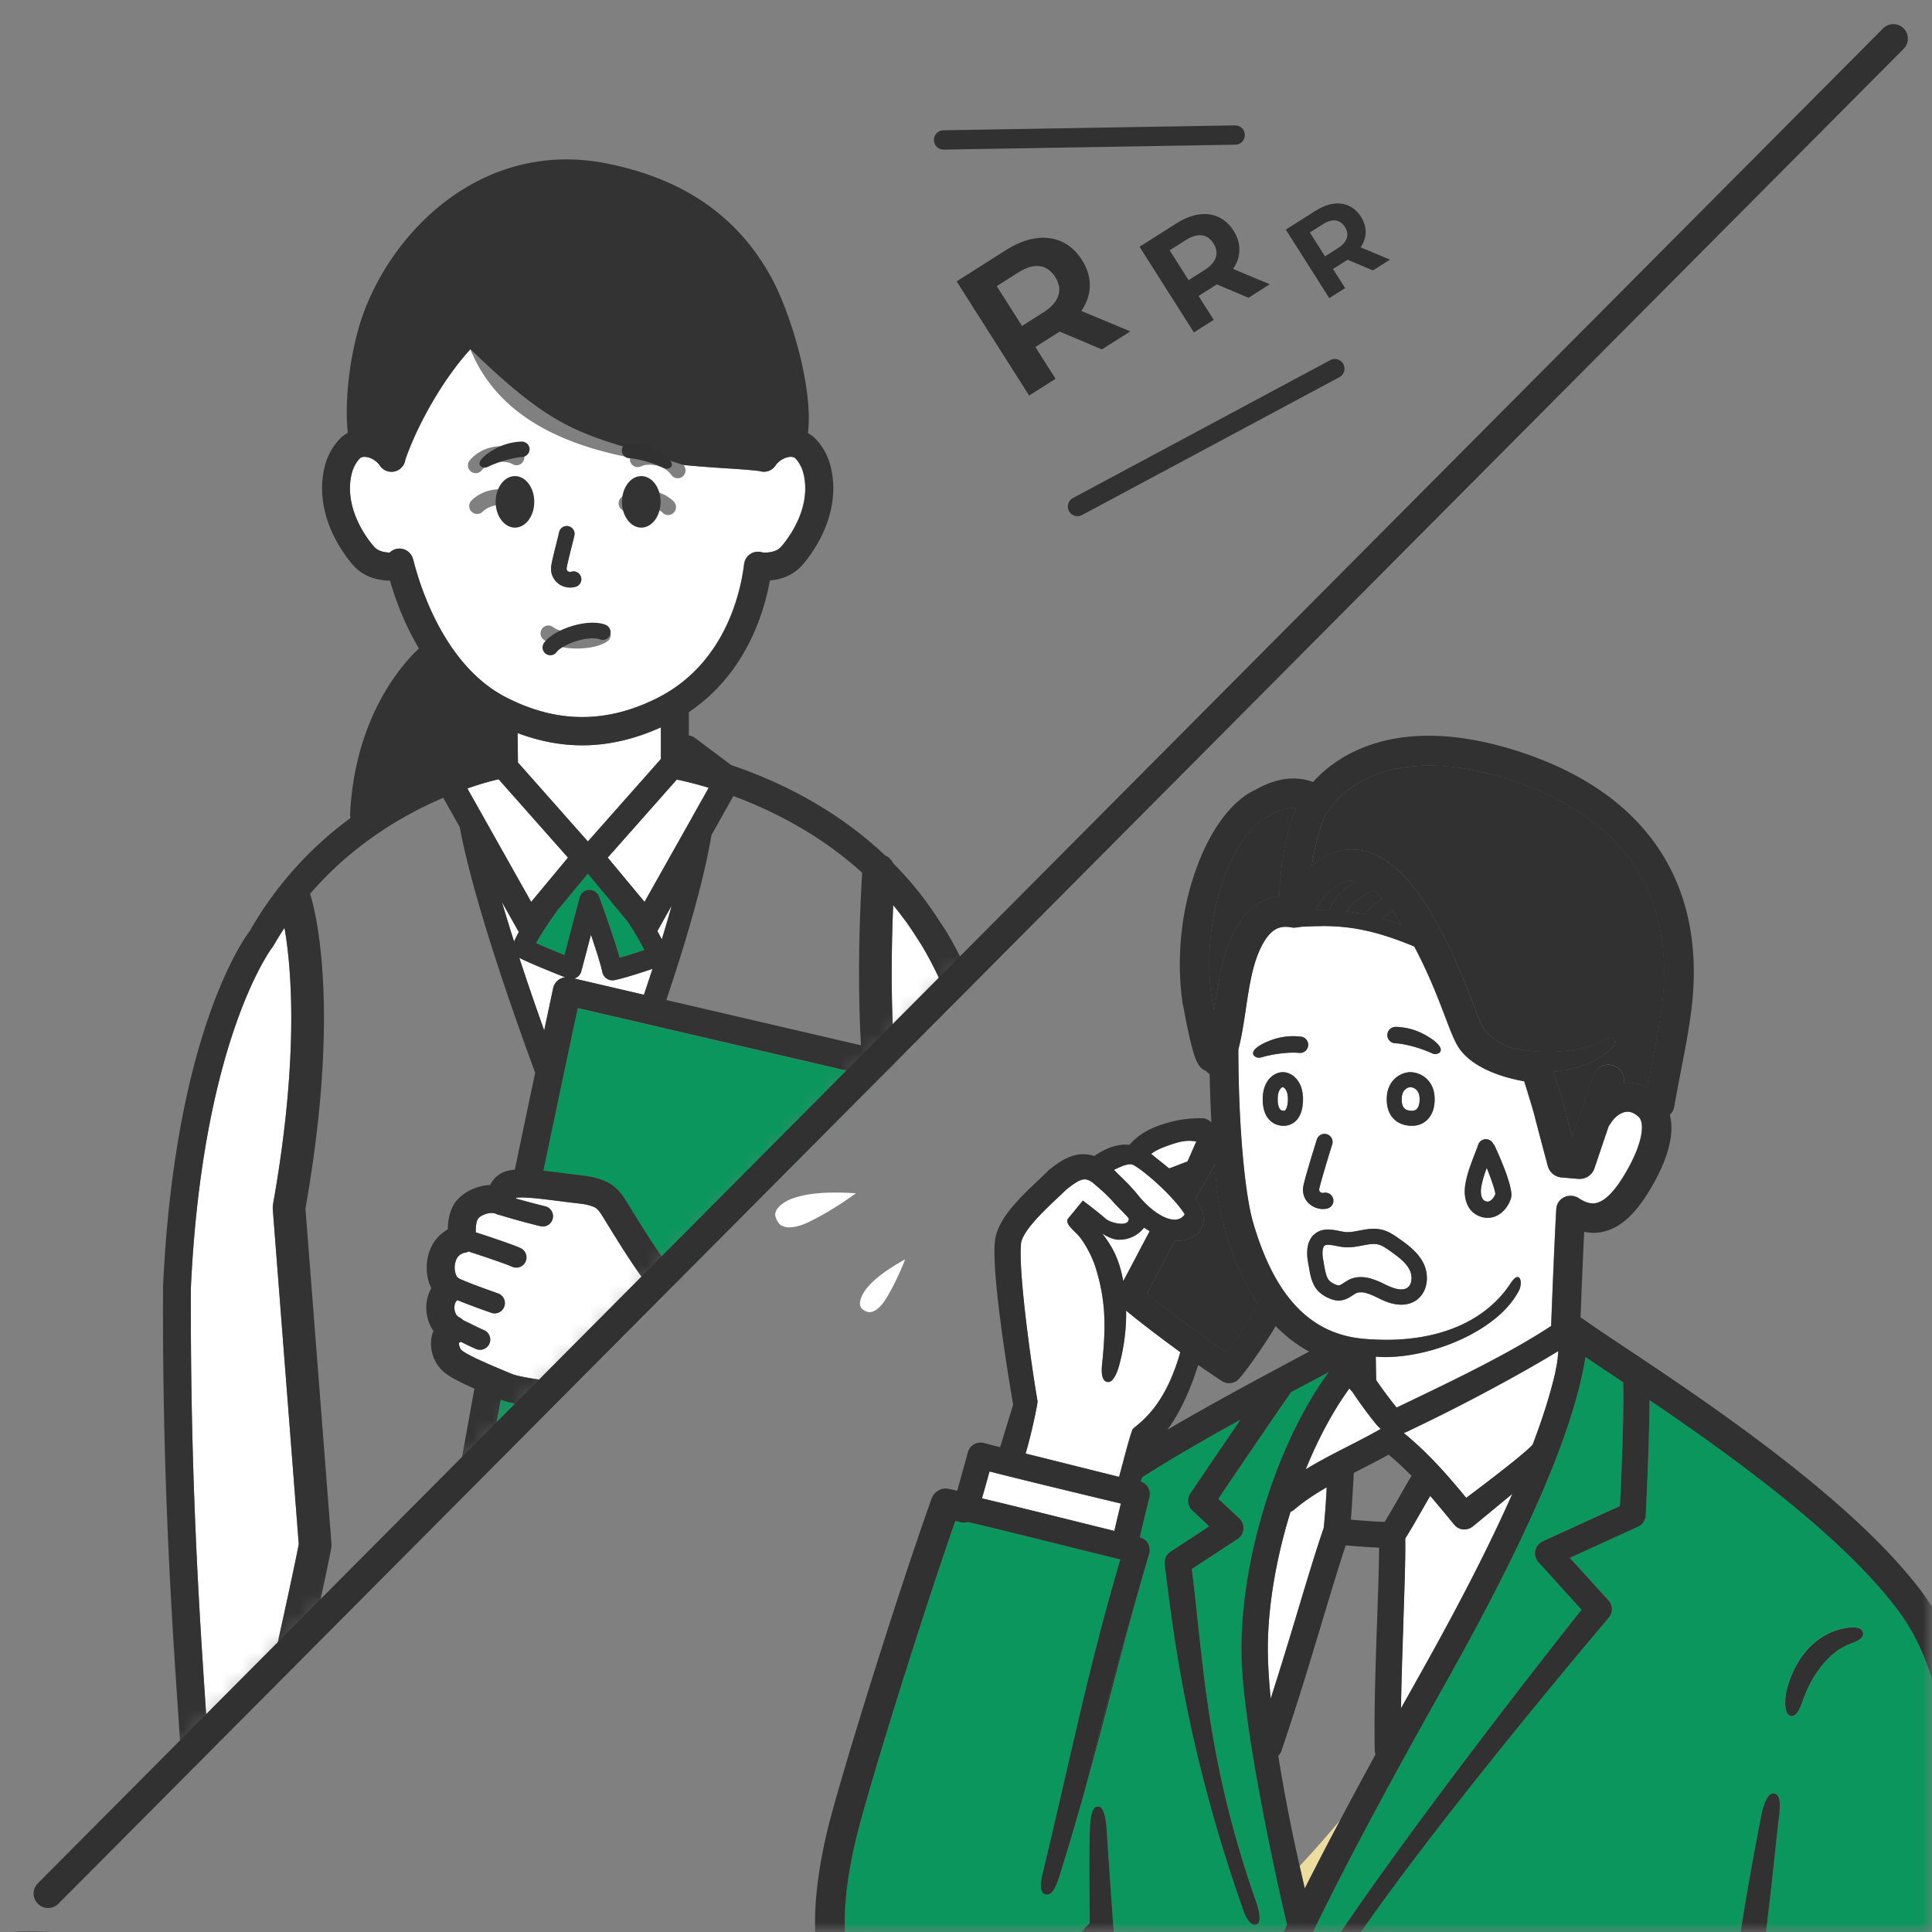 <svg xmlns="http://www.w3.org/2000/svg" width="100" height="100" fill="none"><rect width="100%" height="100%" fill="#808080" stroke="none"/><g clip-path="url(#a)"><path fill="#313131" d="m71.944 13.438-.882.56-1.31-.554-.041.025-.715.454.628.988-.821.52-2.25-3.546 1.535-.974c.947-.601 1.852-.486 2.356.31.337.531.317 1.092-.019 1.582zm-2.33-1.69c-.248-.39-.646-.457-1.148-.139l-.668.424.784 1.237.669-.425c.501-.319.606-.712.362-1.097Z"/><path fill="#313131" fill-rule="evenodd" d="M64.431 6.981a.5.5 0 0 1-.491.508l-15.091.255a.5.5 0 0 1-.017-1l15.091-.255a.5.5 0 0 1 .508.492m5.1 11.864a.5.5 0 0 1-.204.678L56.023 26.65a.5.5 0 1 1-.472-.881l13.304-7.129a.5.5 0 0 1 .676.205" clip-rule="evenodd"/><path fill="#313131" d="m58.502 17.153-1.469.933-2.184-.924-.068.043-1.19.756 1.044 1.646-1.367.868-3.751-5.91 2.558-1.624c1.579-1.002 3.086-.81 3.928.516.563.886.528 1.82-.032 2.637l2.532 1.059Zm-3.884-2.817c-.413-.65-1.076-.763-1.912-.232l-1.114.707 1.308 2.06 1.114-.707c.835-.53 1.011-1.187.604-1.829Zm11.104.377-1.101.7-1.639-.693-.05.032-.894.567.784 1.235-1.026.651-2.813-4.433 1.919-1.217c1.184-.752 2.315-.608 2.945.386.422.665.396 1.365-.023 1.978zM62.81 12.6c-.309-.487-.806-.572-1.433-.173l-.837.53.981 1.545.836-.53c.627-.399.758-.89.453-1.372"/><mask id="b" width="100" height="100" x="0" y="0" maskUnits="userSpaceOnUse" style="mask-type:alpha"><path fill="#D9D9D9" d="M0 0h100L50 50 0 100z"/></mask><g mask="url(#b)"><path fill="#0A965C" d="M27.746 48.815c.396.175.962.41 1.469.614L30 46.452a.53.53 0 0 1 1.007-.048c.034.092.731 1.991 1.067 3.166.383-.11.873-.265 1.275-.4a14 14 0 0 0-.894-1.506l-2.03-2.443-1.576 1.897c-.372.522-.822 1.18-1.105 1.697zm17.093 6.849-10.826-2.522-.416-.097-.18-.041-.566-.132-2.957-.688c-.175.82-.476 2.236-.79 3.723q-.104.496-.209.99l-.058.28q-.095.449-.186.883c-.21.997-.401 1.904-.532 2.545q.511.057 1.022.124.279.037.578.074l.121.014.34.041q.415.047.814.169c.007 0 .015.005.022.007.202.063.403.148.578.258.444.28.706.712.898 1.026 1.717 2.819 2.235 3.394 2.368 3.509q.015.009.037.017c.104.053.325.163.667.293q.01-.015.02-.03a.5.5 0 0 1 .096-.114q.012-.013.023-.022a.5.5 0 0 1 .094-.069l.018-.012a1 1 0 0 1 .126-.058q.04-.014.08-.02l.058-.012q.03-.001.06-.002c.03 0 .056-.005.085 0h.008c.627.049 2.112.275 3.995.563 1.406.214 3.062.468 4.58.677l2.069-10.887-1.073-.251-.972-.227zM33.817 75.007h-.002c-.023-.005-.041-.017-.063-.025-.025-.01-.049-.014-.074-.026q-.03-.017-.057-.037a1 1 0 0 1-.062-.039q-.026-.022-.05-.049l-.051-.046a1 1 0 0 1-.041-.058c-.013-.02-.03-.037-.04-.056-.012-.02-.019-.045-.029-.064q-.015-.03-.029-.061l-.034-.137q-.002-.037-.005-.075c0-.022-.005-.044-.002-.069 0-.023.007-.05.012-.078l.01-.065.121-.461a9.5 9.5 0 0 0-1.321-.337 86 86 0 0 1-2.375-.216c-1.479-.159-3.169-.386-3.798-.651-.493 2.752-.755 4.213-.886 4.951l17.152 3.677.833-3.74q.012-.05.031-.096c-3.138-.64-6.52-1.525-8.385-2.013l-.85-.222z"/><path fill="#fff" d="m11.477 92.106-.223 4.745a.8.8 0 0 1-.032.185c-.015.044-1.352 4.434.197 7.257a4.13 4.13 0 0 0 1.89 1.787c.05-4.307.261-8.959.696-13.912-.384-.015-.828-.023-1.27-.032a95 95 0 0 1-1.258-.03m22.727-52.818V37.65c-1.37.617-2.72.928-4.07.928q-1.666 0-3.343-.634l.017 1.524 3.618 4.086 3.776-4.266zm6.972-15.554c-.026-.027-.111-.108-.32-.085a1.06 1.06 0 0 0-.721.448.72.72 0 0 1-.826.283 31 31 0 0 0-1.705-.139 72 72 0 0 1-2.23-.173q.017.02.032.041a.405.405 0 0 1-.655.478c-.428-.587-1.256-.607-1.562-.451a.406.406 0 0 1-.575-.453c-3.352-.646-6.844-2.082-8.27-5.61-1.44 1.575-2.767 3.964-3.37 5.724a.723.723 0 0 1-1.318.3 1.08 1.08 0 0 0-.722-.449c-.208-.021-.29.059-.32.085-.15.147-.316.438-.386.678-.33 1.146.036 2.509 1.005 3.738.195.243.301.324.532.392.138.042.291.056.403.059a.7.7 0 0 1 .61-.198.73.73 0 0 1 .597.544c.308 1.253 1.566 5.473 4.799 7.14 2.596 1.339 5.126 1.368 7.739.093 3.567-1.74 4.395-5.432 4.587-6.938l.007-.058v-.003c.003-.024.013-.049.017-.073a1 1 0 0 1 .02-.073v-.002a.2.2 0 0 1 .02-.04 1 1 0 0 1 .04-.088c.01-.017.025-.031.037-.048a1 1 0 0 1 .049-.064c.014-.017.031-.029.048-.046a1 1 0 0 1 .056-.048q.026-.018.053-.035.031-.019.066-.039c.02-.01.039-.014.058-.021q.036-.016.07-.026a.4.4 0 0 1 .074-.011c.021-.002.043-.008.065-.01q.047 0 .095.002h.05c.025.003.05.012.071.018q.038.006.073.019h.003c.058.012.318.012.544-.053.228-.069.337-.15.531-.393.97-1.229 1.336-2.589 1.005-3.738-.07-.238-.235-.531-.383-.677zm-12.375 4.378c.056-.224.11-.433.14-.572a.4.4 0 0 1 .484-.305.403.403 0 0 1 .304.485c-.032.143-.088.358-.146.592-.092.366-.245.978-.255 1.107 0 .087.03.122.056.142a.22.22 0 0 0 .177.034.405.405 0 0 1 .245.773 1.02 1.02 0 0 1-.906-.159.96.96 0 0 1-.378-.814c.005-.174.092-.541.28-1.28v-.002Zm-4.48-4.292c.757-.886 2.035-.849 2.627-.489a.408.408 0 0 1-.117.74.4.4 0 0 1-.305-.047c-.294-.18-1.122-.229-1.593.324a.403.403 0 0 1-.711-.233.4.4 0 0 1 .096-.295zm2.856 2.422a.407.407 0 0 1-.571.08c-.277-.209-1.103-.338-1.63.169a.405.405 0 0 1-.575-.014.41.41 0 0 1 .012-.579c.847-.814 2.125-.65 2.683-.229a.41.41 0 0 1 .08.573Zm4.263 6.948c-.34.244-.945.378-1.568.378-.625 0-1.32-.144-1.737-.465a.406.406 0 0 1 .35-.714q.077.02.14.07c.545.416 1.95.355 2.347.072a.4.4 0 0 1 .563.096.407.407 0 0 1-.095.566zm3.439-6.66a.405.405 0 0 1-.576.015c-.527-.508-1.355-.376-1.63-.169a.406.406 0 0 1-.648-.383.4.4 0 0 1 .158-.27c.559-.422 1.836-.585 2.684.229a.41.41 0 0 1 .012.577m-9.275 41.45a.5.5 0 0 1-.182-.032q-.085-.031-.248-.088a32 32 0 0 1-1.505-.566c-.107.086-.165.264-.149.459.02.2.115.368.243.427.08.036.15.09.212.15.109.055.23.113.378.186.263.129.59.29.7.332a.532.532 0 0 1-.374.992 12 12 0 0 1-.794-.373l-.037-.017a1 1 0 0 1-.09.049c-.014.097.035.3.146.397.318.268 1.593.802 2.137 1.029.175.072.323.136.435.182.61.266 3.737.608 5.765.764a10 10 0 0 1 1.561.38c.187-.666.389-1.363.588-2.048q.387-1.335.763-2.674c-.47-.171-.773-.325-.909-.393l-.036-.017c-.355-.161-.85-.594-2.953-4.049-.129-.213-.277-.454-.43-.551-.148-.093-.469-.18-.81-.22a98 98 0 0 1-1.055-.129c-.971-.121-1.821-.231-2.253-.173v.01q.002.016.005.032c.524.149 1.209.329 1.5.397a.53.53 0 1 1-.248 1.031 35 35 0 0 1-2.066-.568.8.8 0 0 1-.214-.063c-.323-.156-.838.075-.954.256-.09.139-.117.436-.107.692.794.258 2.037.678 2.331.824a.53.53 0 0 1-.473.948c-.212-.107-1.448-.524-2.237-.78a.7.7 0 0 1-.233.073.6.6 0 0 0-.42.4c-.143.395-.005.773.073.851.034.022.06.049.09.075.556.252 1.355.534 1.767.681.112.039.202.07.26.093a.532.532 0 0 1-.182 1.03zm-10.141 11.95-1.346-17.348v-.11c0-.028 0-.058.008-.087v-.02c1.374-7.696.954-12.318.6-14.34q-.293.442-.566.917-.029.049-.064.093c-.034.044-3.61 4.752-4.215 17.599-.042 9.703.444 16.948.767 21.746q.08 1.214.148 2.242c.63.032 1.33.044 1.967.056.515.01.979.02 1.375.037q.018-.182.034-.363l-.158-.039a.85.85 0 0 1-.605-1.026c.211-.852 1.664-7.348 2.052-9.357zM52.12 65.214c-.903-11.228-4.57-16.528-4.607-16.582a16 16 0 0 0-1.28-1.777c-.075 1.773-.145 4.657.05 7.65l1.61.375a.73.73 0 0 1 .548.846L46.257 67.22c1.031.126 1.915.214 2.488.224a.728.728 0 0 1 .495 1.249.73.73 0 0 1-.51.209h-.014c-1.692-.034-5.578-.63-8.7-1.108a167 167 0 0 0-3.294-.485c-.272 1.005-.61 2.17-.935 3.306-.313 1.087-.636 2.204-.898 3.172l.146.039c2.295.6 6.925 1.811 10.45 2.401h.035q.099.009.192.039c1.025.166 1.948.275 2.679.295 1.49.041 3.184-1.168 3.601-2.002.925-1.857.493-6.886.136-9.288 0-.016-.005-.031-.005-.048l-.002-.007ZM34.024 48.192q.13.235.23.429.272-.885.513-1.745l-.729 1.294zm-2.33 2.554a.53.53 0 0 1-.517-.421c-.09-.427-.343-1.214-.59-1.938l-.5 1.894a.54.54 0 0 1-.36.37l3.601.839q.225-.668.445-1.338c-.593.197-1.547.507-1.987.587a1 1 0 0 1-.095.01zm-3.527 2.587.461-2.177a.73.73 0 0 1 .32-.464.7.7 0 0 1 .304-.104c-.454-.18-1.833-.732-2.372-1.007a152 152 0 0 0 1.287 3.752m-2.185-6.639c.195.666.406 1.349.627 2.038q.103-.231.252-.497c-.017-.022-.034-.041-.048-.066l-.83-1.474Zm-1.79-5.881 3.302 5.87 1.904-2.291-3.592-4.057c-.35.082-.91.231-1.615.477Zm11.573 1.592.16-.288.756-1.343a18 18 0 0 0-1.651-.425l-3.575 4.038 1.904 2.291 2.407-4.276z"/><path fill="#333" d="M28.903 30.209a1.02 1.02 0 0 0 .905.159.404.404 0 0 0 .263-.51.4.4 0 0 0-.508-.263.22.22 0 0 1-.177-.034c-.026-.02-.058-.056-.056-.142.01-.127.163-.741.255-1.107.058-.231.112-.448.146-.592a.405.405 0 0 0-.608-.432.4.4 0 0 0-.179.252c-.031.139-.085.349-.141.573-.187.738-.274 1.107-.279 1.28a.95.95 0 0 0 .379.813zm2.426 2.122c-.497-.177-1.178-.105-1.795.095-.616.201-1.129.51-1.374.846a.406.406 0 0 0 .533.59.4.4 0 0 0 .116-.107c.287-.391 1.607-.888 2.254-.658a.403.403 0 0 0 .498-.556.4.4 0 0 0-.231-.207zm-.8 48.635a.812.812 0 1 0 .002 1.624.812.812 0 0 0-.002-1.624"/><path fill="#333" d="M48.709 47.806a17.6 17.6 0 0 0-2.472-3.118.85.85 0 0 0-.428-.417c-2.69-2.543-5.775-3.935-7.953-4.666l-1.88-1.407a.65.65 0 0 0-.322-.127v-1.213c2.904-1.948 3.873-5.037 4.196-6.814.209-.018.41-.056.583-.108.64-.188.986-.536 1.26-.885 1.265-1.601 1.725-3.442 1.263-5.046a3.16 3.16 0 0 0-.77-1.319 1.8 1.8 0 0 0-.367-.27c.287-2.326-.898-6.273-1.947-8.148-1.736-3.099-4.485-4.993-8.402-5.795-6.152-1.255-10.838 3.038-12.59 7.56-.776 2.004-1.065 4.793-.876 6.37q-.214.113-.389.283a3.2 3.2 0 0 0-.77 1.319c-.46 1.607 0 3.445 1.263 5.047.275.348.617.697 1.26.884a3 3 0 0 0 .817.117c.41 1.407.935 2.565 1.5 3.513-.743.685-3.312 3.415-3.564 8.572a.8.8 0 0 0 .021.202 18.8 18.8 0 0 0-5.208 5.836c-.43.57-3.893 5.556-4.495 18.406v.032c-.044 9.761.446 17.045.77 21.865.07 1.067.135 2.023.184 2.874q0 .01.005.025c0 .023.007.046.012.07l.015.071.021.063.03.069.031.053c.015.022.027.042.044.061a.4.4 0 0 0 .04.046l.054.051a.7.7 0 0 0 .112.079q.03.017.058.029a.7.7 0 0 0 .132.043c.026.008.05.01.077.015h.01l-.219 4.661c-.21.72-1.393 5.142.335 8.299.693 1.262 1.751 2.155 3.153 2.659-.061 20.071 3.307 32.314 3.35 32.468a.845.845 0 0 0 .741.614c.027 0 .547.046 1.45.107l3.689 29.917c-.17.271-.648.9-1.739 1.634-.476.297-4.194 2.65-5.02 4.303q-.02.044-.038.092c-.024.073-.595 1.807.333 3.065.565.765 1.513 1.153 2.795 1.153q.11.001.226-.005h23.596l.231.002c1.302 0 2.249-.387 2.815-1.153.927-1.255.357-2.991.332-3.064a1 1 0 0 0-.039-.093c-.823-1.653-4.54-4.005-5.02-4.303-1.15-.772-1.684-1.579-1.864-1.901l3.162-29.593a113 113 0 0 0 1.904-.166.85.85 0 0 0 .692-.502c1.947-4.454 4.33-36.092 2.853-49.83l.342-.087a.845.845 0 0 0 .625-.756c.04-.537-.328-2.194-2.332-9.074l-.262-.904.131-1.765c.787.11 1.5.183 2.098.2h.117c2.023 0 4.15-1.46 4.823-2.808 1.323-2.655.405-9.264.277-10.13-.923-11.416-4.556-16.833-4.857-17.267zm-2.897 8.084 1.073.25-2.069 10.888c-1.518-.21-3.174-.463-4.58-.678-1.882-.287-3.368-.514-3.995-.563h-.092q-.03 0-.06.002c-.02.003-.04.01-.059.013a1 1 0 0 0-.08.02c-.01.002-.02.009-.03.011q-.051.02-.096.047a.6.6 0 0 0-.112.08l-.022.023a.5.5 0 0 0-.073.078c-.01.011-.014.023-.024.036q-.01.015-.02.029c-.342-.129-.563-.241-.667-.293l-.037-.016c-.133-.115-.65-.69-2.367-3.508-.192-.315-.454-.746-.899-1.027a2.6 2.6 0 0 0-.578-.258q-.011-.002-.022-.008a4.7 4.7 0 0 0-.813-.168q-.174-.02-.34-.041l-.122-.015-.578-.073c-.376-.049-.713-.09-1.022-.125.131-.638.323-1.547.532-2.544l.187-.883.058-.28.209-.99c.313-1.484.615-2.901.79-3.722l2.957.687.566.131.18.042.415.098 10.826 2.52.971.227zM33.277 74.332q-.001.038.004.076.005.032.017.066l.017.07c.007.022.02.041.03.061.01.022.016.044.028.063q.02.029.04.056l.04.059q.025.025.052.046l.05.049q.031.021.061.039.03.02.059.037c.021.012.048.017.072.027q.032.012.064.024h.002l.85.222c1.865.487 5.248 1.372 8.385 2.013q-.02.048-.031.096l-.833 3.739-17.152-3.677c.13-.736.39-2.196.886-4.95.63.263 2.32.492 3.798.65q1.185.126 2.375.218a9 9 0 0 1 1.321.336l-.121.46q-.007.033-.01.067-.008.037-.012.078 0 .033.002.067zm1.116-4.127c-.196.684-.398 1.382-.587 2.047a10 10 0 0 0-1.562-.38c-2.025-.156-5.155-.497-5.765-.763-.11-.048-.26-.11-.435-.183-.543-.227-1.818-.76-2.136-1.029-.115-.095-.16-.3-.146-.397q.045-.022.09-.049l.036.018c.396.195.648.317.794.373a.531.531 0 0 0 .374-.993c-.11-.041-.437-.202-.7-.332l-.378-.184a.8.8 0 0 0-.211-.152c-.13-.058-.224-.227-.243-.427-.02-.195.039-.37.148-.458a34 34 0 0 0 1.506.566q.161.058.247.088a.53.53 0 0 0 .678-.318.53.53 0 0 0-.313-.682l-.26-.093c-.41-.146-1.212-.428-1.768-.68-.03-.027-.056-.053-.09-.076-.078-.078-.216-.455-.073-.85a.6.6 0 0 1 .42-.4.7.7 0 0 0 .233-.073c.79.256 2.025.675 2.237.78a.528.528 0 0 0 .738-.64.53.53 0 0 0-.264-.308c-.294-.147-1.535-.566-2.332-.824-.01-.254.017-.553.107-.693.117-.18.631-.412.955-.256q.102.05.213.064c.52.17 1.666.473 2.067.568a.53.53 0 0 0 .247-1.032 50 50 0 0 1-1.5-.396l-.005-.032v-.01c.432-.059 1.282.051 2.253.173q.494.063 1.054.129c.345.039.663.127.811.22.156.097.301.338.43.55 2.103 3.455 2.599 3.889 2.953 4.05l.037.017c.136.068.44.221.908.392-.236.844-.5 1.768-.763 2.674h-.005ZM24.192 40.811a16 16 0 0 1 1.615-.478l3.591 4.056-1.904 2.292zm2.668 7.422a6 6 0 0 0-.252.498c-.221-.69-.43-1.375-.627-2.038l.83 1.475c.016.025.032.044.05.066Zm5.214 1.34c-.335-1.175-1.032-3.075-1.066-3.167a.529.529 0 0 0-1.008.048l-.784 2.977a55 55 0 0 1-1.47-.615c.285-.517.732-1.175 1.106-1.697l1.576-1.896 2.03 2.443q.494.725.894 1.506c-.401.134-.892.29-1.275.4h-.003Zm1.7.575q-.219.673-.444 1.338l-3.602-.839a.53.53 0 0 0 .36-.37l.5-1.894c.245.724.5 1.511.59 1.938a.533.533 0 0 0 .612.412c.44-.08 1.396-.388 1.987-.587zm-6.965-10.68-.017-1.524c1.12.422 2.23.634 3.344.634 1.348 0 2.7-.312 4.07-.929v1.639l-3.776 4.265-3.618-4.086zm2.443 11.119a.7.7 0 0 0-.51.304.7.7 0 0 0-.113.264l-.462 2.177a154 154 0 0 1-1.287-3.752c.539.278 1.918.829 2.372 1.007m4.772-2.397s.012-.012.015-.022l.728-1.294a68 68 0 0 1-.512 1.745 24 24 0 0 0-.23-.428Zm3.934-6.986c1.926.712 4.437 1.938 6.666 3.968l-.015.266c-.067 1.243-.262 4.813-.045 8.666L34.488 51.76c1-2.973 1.93-6.11 2.341-8.546l1.13-2.008v-.002Zm-1.275-.43-.755 1.343-.16.288-2.407 4.276-1.904-2.291 3.575-4.038c.294.059.88.19 1.651.425zM21.382 28.948a.726.726 0 0 0-.88-.532.7.7 0 0 0-.327.185c-.114 0-.265-.019-.403-.058-.228-.069-.338-.149-.532-.393-.969-1.229-1.336-2.588-1.005-3.737.07-.241.235-.531.386-.677.027-.027.112-.108.32-.085.268.029.566.211.722.448a.726.726 0 0 0 1.007.2.73.73 0 0 0 .311-.5c.6-1.76 1.928-4.15 3.37-5.724 4.763 4.612 5.839 4.33 11.03 5.994.81.078 1.565.13 2.23.173.675.044 1.263.084 1.705.14a.72.72 0 0 0 .825-.284c.158-.234.455-.419.722-.448.209-.022.291.058.32.085.15.146.316.437.384.678.33 1.146-.036 2.509-1.005 3.738-.192.243-.302.324-.532.392a1.5 1.5 0 0 1-.544.053h-.003q-.036-.01-.073-.02c-.024-.004-.048-.014-.07-.016h-.05c-.033 0-.064-.005-.096-.003-.022 0-.043.008-.065.01q-.037.007-.073.012l-.07.025-.059.021-.065.04q-.03.016-.054.034c-.02.014-.036.032-.056.049a.5.5 0 0 0-.097.11l-.036.048a.5.5 0 0 0-.041.088c-.005.015-.015.024-.02.039v.003l-.02.073c-.004.023-.014.046-.016.072v.003l-.008.058c-.19 1.507-1.017 5.196-4.587 6.938-2.61 1.276-5.143 1.244-7.74-.092-3.234-1.668-4.49-5.888-4.798-7.14zm-8.074 77.133a4.13 4.13 0 0 1-1.89-1.787c-1.55-2.823-.211-7.214-.197-7.258a.7.7 0 0 0 .032-.184l.223-4.745c.425.013.855.022 1.258.03.44.01.887.017 1.27.031-.408 4.627-.64 9.268-.696 13.913m.83-15.365c-.396-.016-.857-.025-1.374-.038a73 73 0 0 1-1.967-.056 482 482 0 0 0-.149-2.242c-.323-4.796-.808-12.043-.767-21.746.605-12.847 4.182-17.555 4.216-17.598a1 1 0 0 0 .063-.093q.272-.475.566-.917c.354 2.021.775 6.645-.6 14.34v.019q-.006.045-.007.088c0 .029-.003.059 0 .087v.023l1.345 17.347c-.386 2.009-1.84 8.506-2.052 9.356a.85.85 0 0 0 .605 1.027c.01 0 .065.017.157.039q-.019.182-.034.364zm6.173 50.216c2.263.134 5.658.29 9.549.332l.303 28.784-6.248.112zm9.857 38.608H19.06c-.629.022-1.457-.058-1.828-.558-.377-.504-.24-1.348-.141-1.684.542-.99 3.014-2.772 4.47-3.677l.02-.012c1.197-.802 1.814-1.536 2.115-1.989l6.472-.117zm10.04-5.931.018.012c1.457.905 3.93 2.687 4.471 3.677.1.341.235 1.182-.14 1.684-.372.5-1.2.578-1.854.558H31.618v-8.064l6.348-.115c.32.525.995 1.414 2.239 2.248zm-2.468-3.698-6.127.11-.304-28.747h.442c2.902 0 6.008-.074 9.075-.271l-3.089 28.908zm5.775-30.817c-10.603.983-22.609.202-25.39-.005-.828-3.335-4.774-21.102-2.382-47.389v-.01l.01-.038v-.017q.013-.083.007-.164.034-.373.07-.746.055.01.115.025c2.895.59 8.78 1.577 15.85 1.577 4.446 0 9.364-.393 14.294-1.516 1.342 13.059-.804 42.73-2.577 48.286zm3.414-50.231c-13.995 3.552-28.209.785-31.684 0 .474-2.068 1.581-7.051 1.9-8.728a.9.9 0 0 0 .012-.225L15.81 62.554c1.96-11.065.318-16.055.238-16.287 2.22-2.584 4.862-4.105 6.894-4.973l.86 1.527q0 .019.003.038c.658 3.481 2.433 8.691 3.895 12.667-.406 1.916-.835 3.964-1.052 5.017a2.5 2.5 0 0 0-.432.071q-.032.008-.063.02a1.35 1.35 0 0 0-.782.702c-.76.026-1.503.429-1.85.965-.27.417-.34.934-.345 1.336a2.05 2.05 0 0 0-.943 1.121c-.23.642-.18 1.373.09 1.919-.204.371-.29.795-.247 1.216.036.371.162.718.361 1a1.6 1.6 0 0 0-.104.353 1.96 1.96 0 0 0 .64 1.77c.314.266.897.556 1.58.858l-.763 4.252-.226 1.268a5 5 0 0 0-.056.36l-.015.054-.004.015a.72.72 0 0 0 .039.427c.06.209.208.373.522.439h.012l18.521 3.968a.726.726 0 0 0 .86-.553l.988-4.445a1 1 0 0 0 .017-.141l.122.022-.15 2.063a.8.8 0 0 0 .028.29c.047.165.156.546.309 1.067 1.19 4.091 1.916 6.739 2.166 7.904l.005-.002Zm5.06-14.31c-.415.835-2.11 2.042-3.6 2.001-.732-.02-1.654-.13-2.68-.295a.8.8 0 0 0-.191-.039h-.036c-3.524-.59-8.155-1.802-10.45-2.401q-.074-.02-.145-.04c.264-.968.585-2.082.898-3.171q.48-1.65.935-3.306c.757.097 1.957.28 3.293.486 3.123.477 7.008 1.072 8.7 1.106h.016a.73.73 0 0 0 .014-1.458c-.573-.012-1.457-.097-2.49-.224l2.186-11.492a.73.73 0 0 0-.548-.846l-1.61-.375c-.195-2.994-.124-5.875-.05-7.65a16 16 0 0 1 1.28 1.777c.037.051 3.706 5.353 4.607 16.582q.001.024.005.049c.357 2.401.79 7.43-.136 9.288z"/><path fill="#333" d="M26.654 27.31c.552 0 1-.598 1-1.334s-.448-1.334-1-1.334c-.553 0-1 .598-1 1.334s.447 1.334 1 1.334"/><path fill="#313131" d="M34.349 24.221c-.697-.331-1.444-.488-1.785-.504a.4.4 0 0 1-.367-.496.41.41 0 0 1 .417-.299c.495.022 1.103.143 1.797.651.194.145.52.456.285.627-.101.074-.235.07-.346.017zm-7.192-.592a.5.5 0 0 1-.123.026c-.338.016-1.087.176-1.784.509a.35.35 0 0 1-.349-.018c-.235-.17.089-.485.282-.628.69-.514 1.3-.637 1.796-.662.193-.007.375.11.419.297a.4.4 0 0 1-.244.472z"/><path fill="#333" d="M33.193 27.31c.552 0 1-.598 1-1.334s-.448-1.334-1-1.334c-.553 0-1 .598-1 1.334s.447 1.334 1 1.334"/></g><mask id="c" width="100" height="100" x="0" y="0" maskUnits="userSpaceOnUse" style="mask-type:alpha"><path fill="#D9D9D9" d="M100 100H0l50-50 50-50z"/></mask><g mask="url(#c)"><path fill="#fff" d="M44.65 67.772c.208.156.343.151.43.141.272-.045.554-.343.726-.61.277-.418.706-1.246 1.044-2.119-.873.49-1.635.999-2.089 1.63 0 .005-.479.676-.106.958zm-4.131-4.304c.323.136.832.015 1.2-.152.585-.257 1.62-.847 2.584-1.553a16 16 0 0 0-1.086-.035c-.852 0-1.63.085-2.285.337-.01 0-.984.399-.777.959.111.307.262.404.364.444m67.866 28.863c-.499-.414-1.967-1.236-6.084-1.897.646 5.106.378 12.986-1.841 25.71v.025a66 66 0 0 1-.717 3.118h10.045l-.05-2.754c-.127-7.033-.384-21.518-1.347-24.207z"/><path fill="#ECDD9F" d="M65.784 101.479a.7.7 0 0 0-.05.247c0-.085.545-1.387.888-2.109a43 43 0 0 0-.838 1.867z"/><path fill="#313131" d="M94.996 84.4c-1.236.46-2.074 1.504-2.497 2.992-.102.364-.203 1.282.151 1.413.343.126.555-.46.65-.737.394-1.16 1.247-2.547 2.498-2.992.358-.126.767-.313.605-.65-.161-.344-1.054-.152-1.407-.02z"/><path fill="#fff" d="m55.301 63.05.741-.903-.686.837s-.035.045-.055.066m2.426 13.338c.102.026.172.041.192.046a14 14 0 0 0 .167-.615l-.02.014c-.066.061-.182.253-.344.555z"/><path fill="#0A965C" d="M100.894 91.755c-.454-5-1.731-7.219-2.79-8.596-2.951-3.835-8.632-7.922-12.724-10.696-.005 2.275-.187 5.782-.197 5.969a.69.69 0 0 1-.399.584l-3.531 1.61 2.003 2.204a.68.68 0 0 1 .025.883c-.101.122-9.879 11.605-14.101 18.158-.131.202-.697 1.125-1.05.918-.322-.191.005-.888.213-1.2 3.798-5.894 11.684-15.978 13.52-18.274l-2.234-2.467a.68.68 0 0 1-.162-.596.68.68 0 0 1 .383-.478l4.001-1.827c.055-1.211.217-4.783.166-6.407q-.399-.267-.761-.51-.668-.444-1.191-.797c-.61 3.804-2.962 9.263-7.33 17.037-3.774 6.71-6.544 12.023-7.629 14.611l-.363 15.983h.232q.014-.259.035-.464a.675.675 0 0 1 .626-.605c3.078-.217 7.977-.631 12.3-.995 3.163-.267 6.17-.519 7.961-.655.379-2.28 1.12-7.614 1.781-12.366.636-4.555 1.312-7.926 1.493-8.854.072-.368.298-1.17.661-1.1.369.07.319.681.228 1.377-.117.904-.434 4.415-1.04 8.763-.721 5.172-1.533 11.03-1.882 12.942 0 .02-.01.04-.014.06 0 .015-.01.036-.016.051a1 1 0 0 1-.035.075v.011c0 .01-.01.02-.015.025a1 1 0 0 1-.071.1l-.015.015c-.025.025-.045.051-.075.071-.01.01-.026.015-.036.025a.3.3 0 0 1-.066.041q-.022.014-.045.02-.036.016-.07.025c-.016 0-.031.01-.046.015l-.08.015h-.031c-1.67.116-4.974.399-8.471.691-4.061.343-8.632.732-11.73.954-.01.252-.02.893-.025 1.74-.02 2.866-.01 8.052-.01 8.153 8.581-.121 19.297-.797 23.4-1.73 3.097-.706 4.63-1.937 5.751-4.808.454-1.165.847-2.603 1.241-4.384l.262-1.211c1.817-10.388 2.473-18.5 1.963-24.11zm-32.002 16.569c-.469.02-.867-.409-.888-.949-.02-.539.343-.993.813-1.014.469-.02.868.409.888.949.02.539-.343.994-.813 1.014m26.901-23.248c-1.246.444-2.099 1.831-2.498 2.992-.095.282-.307.867-.65.736-.353-.131-.257-1.05-.151-1.413.418-1.488 1.261-2.532 2.497-2.992.353-.13 1.251-.322 1.407.021.162.343-.252.525-.605.65z"/><path fill="#313131" d="M62.278 62.962a1.01 1.01 0 0 1-.267.863 1 1 0 0 1-.08.071c-.3.216-.66.33-1.03.328h-.096c-.247.454-.5.938-.746 1.407-.233.44-.465.888-.697 1.317a56 56 0 0 0 4.137 3.058c.495-.681 1.347-1.973 1.63-2.498-.696-1.024-1.261-2.29-1.705-3.794-.243-.832-.43-2.063-.565-3.456a31 31 0 0 1-.974 1.786c.212.328.363.646.398.924z"/><path fill="#313131" fill-rule="evenodd" d="M62.282 62.962v-.003c-.037-.276-.188-.59-.397-.915l.067-.114a30 30 0 0 0 .907-1.672q.045.464.097.898c.124 1.02.279 1.91.467 2.558.444 1.504 1.01 2.77 1.706 3.794-.283.525-1.136 1.817-1.63 2.498a56 56 0 0 1-4.137-3.058q.226-.421.454-.856l.37-.702c.206-.393.414-.79.619-1.166h.096c.37.003.73-.112 1.029-.328a1 1 0 0 0 .256-.319c.089-.179.121-.387.093-.606v-.003l-.001-.006.005.005zm-.699-1.393-.13.222-.156.266.168.26c.169.26.267.473.306.631l.012.082a.52.52 0 0 1-.126.441l-.029.026c-.21.15-.464.23-.723.227h-.397l-.142.261c-.207.38-.417.78-.624 1.173a221 221 0 0 1-.82 1.552l-.197.364.322.262a56 56 0 0 0 4.174 3.085l.4.268.283-.39c.499-.687 1.366-2 1.665-2.554l.144-.267-.171-.251q-.989-1.454-1.639-3.654c-.228-.785-.412-1.977-.547-3.363l-.168-1.72-.776 1.544q-.39.777-.826 1.53l-.004-.004.001.01Z" clip-rule="evenodd"/><path fill="#fff" d="M61.451 60.128c.116-.222.363-.833.469-1.04-.353-.075-.706-.045-1.166.106-.539.182-.862.303-1.175.535.106.081.807.646.928.747.132-.026.879-.343.944-.343z"/><path fill="#313131" d="m62.733 51.76.11.584q.021-.157.05-.322c.172-1.155.349-2.346.793-3.386q.886-2.06 2.538-2.245c.03-1.306.272-3.087.857-4.566-.318-.025-.772.045-1.367.389a1 1 0 0 1-.081.04c-1.574.681-3.521 4.708-2.941 9.273 0 .02.01.035.01.056l.03.172v.005Z"/><path fill="#313131" fill-rule="evenodd" d="m62.233 51.798-.024-.135a1 1 0 0 1-.015-.089c-.297-2.362.056-4.584.691-6.313.319-.866.712-1.618 1.138-2.206.42-.58.901-1.039 1.411-1.26l.008-.003.007-.003.002-.001.006-.003.004-.002.003-.002c.668-.385 1.222-.488 1.656-.454l.675.053-.25.63c-.556 1.406-.792 3.124-.822 4.393l-.01.438-.435.047c-.859.095-1.585.672-2.132 1.946-.414.968-.584 2.092-.758 3.261l-.001.008-.001.007c-.019.1-.032.197-.047.305l-.986.026q-.038-.195-.078-.407-.015-.09-.034-.182l-.008-.046zm1.453-3.162q.886-2.06 2.538-2.245c.027-1.163.221-2.702.676-4.068q.085-.254.181-.498a1.8 1.8 0 0 0-.554.05c-.233.056-.504.16-.813.339a1 1 0 0 1-.081.04c-1.47.637-3.267 4.193-3.023 8.38q.025.443.082.893.001.015.005.028a.1.1 0 0 1 .005.028l.03.172v.005l.035.183.012.061.064.34q.021-.157.05-.322l.002-.01.038-.252v-.005l.005-.035v-.002l.028-.182.002-.009.005-.036q.063-.413.14-.825c.13-.705.302-1.395.573-2.03" clip-rule="evenodd"/><path fill="#fff" d="M57.859 64.165c-.242-.01-.525-.136-.803-.312.208.277.42.585.566.867.247.475.413 1.015.514 1.59.232-.429.47-.883.701-1.322.222-.418.444-.843.666-1.256a4 4 0 0 0-.292-.187 1.6 1.6 0 0 1-1.352.62m.58-2.825c.136.146.252.272.353.393.903 1.176 2.099 1.802 2.523 1.12-.535-.857-1.968-2.159-2.619-2.527-.227-.132-.524-.02-1.05.237.203.207.616.595.788.782z"/><path fill="#313131" d="M74.043 47.228c1.146 1.923 1.812 3.678 2.256 4.839.206.545.408 1.08.585 1.272.974 1.064 1.887.948 2.225 1.049 1.15.151 2.906.01 3.733-.45.197-.11.565-.322.696-.14.132.181-.106.494-.287.625-.893.636-1.186.701-1.998.919-.08.02-.747.126-.838.12.046.151.101.333.152.495.171.55.363 1.17.469 1.609.025.106.182.686.348 1.322.333-.978.812-2.386 1.115-3.239a.801.801 0 0 1 1.544.413c.333-.034.772 0 1.236.243l.227-1.196c.252-1.322.494-2.573.585-3.633.227-2.698-.323-5.01-1.62-6.86-1.321-1.888-3.43-3.316-6.265-4.243-7.058-2.311-9.349 1.443-9.37 1.477a.8.8 0 0 1-.186.222c-.338.737-.6 1.721-.752 2.755.535-.469 1.201-.827 1.988-.852 1.453-.05 2.856 1.044 4.173 3.248z"/><path fill="#313131" fill-rule="evenodd" d="M74.057 47.22a15 15 0 0 0-.27-.434c-1.237-1.912-2.547-2.858-3.9-2.812a2.9 2.9 0 0 0-1.412.43 4 4 0 0 0-.576.423q.054-.37.126-.729c.155-.76.368-1.465.626-2.026a.8.8 0 0 0 .186-.222c.02-.035 2.311-3.788 9.37-1.477 2.835.928 4.943 2.355 6.265 4.242 1.297 1.852 1.847 4.163 1.62 6.861-.09 1.034-.322 2.25-.567 3.536l-.019.097-.227 1.196a2.3 2.3 0 0 0-.732-.235 2 2 0 0 0-.504-.008.806.806 0 0 0-.948-.929.8.8 0 0 0-.595.516c-.223.625-.54 1.55-.824 2.384l-.279.817-.012.038-.219-.826-.012-.047-.118-.449a29 29 0 0 0-.47-1.613l-.15-.49c.052.002.292-.031.503-.064.158-.025.3-.049.334-.057l.073-.02c.426-.114.708-.189 1.027-.342a5 5 0 0 0 .541-.312 11 11 0 0 0 .357-.245c.182-.131.42-.444.288-.626-.13-.179-.49.025-.689.137l-.007.005c-.828.459-2.583.6-3.734.449a2 2 0 0 0-.265-.045c-.438-.057-1.18-.151-1.96-1.005-.176-.19-.376-.72-.582-1.263l-.003-.008-.018-.047c-.409-1.07-1.005-2.627-1.98-4.35a23 23 0 0 0-.22-.378l-.036-.06-.001-.004.015-.005zm-.763-.275c-1.18-1.78-2.328-2.507-3.39-2.47h-.001c-.638.02-1.197.31-1.675.728l-1.021.897.197-1.345c.156-1.065.428-2.099.792-2.891l.048-.104.088-.073a.3.3 0 0 0 .07-.083l.004-.006c.046-.08.694-1.114 2.272-1.822 1.59-.714 4.058-1.066 7.684.121 2.907.952 5.12 2.433 6.52 4.432 1.375 1.964 1.943 4.397 1.708 7.19-.091 1.06-.328 2.298-.571 3.571l-.022.113-.227 1.194-.124.664-.599-.313c-.362-.19-.7-.215-.952-.188l-.66.07.116-.655a.306.306 0 0 0-.312-.357.3.3 0 0 0-.268.199c-.298.838-.768 2.219-1.101 3.197l-.548 1.609-.421-1.608-.351-1.332c-.1-.419-.287-1.023-.46-1.577m-6.796-9.16h-.001l.321.538c1.108 1.86 1.759 3.561 2.202 4.72l.016.04v.002l.005.013c.1.265.205.541.307.776.096.22.22.476.372.642" clip-rule="evenodd"/><path fill="#313131" d="M71.561 46.51a4 4 0 0 0-.459-.438c-.6.297-1.165.64-1.427 1.11.302.03.615.08.928.14a5 5 0 0 1 .958-.812m.52.643a3.5 3.5 0 0 0-.54.398c.328.091.666.203 1.024.328q-.228-.372-.484-.726m-2.154-1.58c-.711.024-1.392.756-1.872 1.548q.386-.008.757 0c.242-.711.843-1.18 1.428-1.519a1.1 1.1 0 0 0-.313-.03Z"/><path fill="#313131" fill-rule="evenodd" d="m71.285 45.575.133.109a4.5 4.5 0 0 1 .516.493l-.373.333-.001-.001a4 4 0 0 0-.458-.438c-.386.192-.758.402-1.044.653-.158.139-.29.29-.383.458a12 12 0 0 1 .928.14 5 5 0 0 1 .956-.81l.002-.002.174.269.09-.055.393-.236.268.372q.267.37.505.758l.736 1.2-1.328-.467a16 16 0 0 0-.992-.318l-.62-.172-.005.006-.275-.054a10 10 0 0 0-.882-.134l-.526-.052-.297-.006a19 19 0 0 0-.737 0l-.908.017.47-.776c.256-.423.576-.848.944-1.176.361-.322.816-.594 1.335-.613a1.6 1.6 0 0 1 .452.044l1.21.294zm-2.56.657a4 4 0 0 0-.329.385c-.122.16-.236.331-.34.504a19 19 0 0 1 .756 0c.071-.208.173-.396.296-.565.224-.309.518-.558.827-.764l.002-.002q.15-.1.303-.188a1.1 1.1 0 0 0-.313-.03c-.423.015-.836.28-1.202.66m2.816 1.32a12 12 0 0 1 .577.175q.219.072.447.153a12 12 0 0 0-.484-.727 3.5 3.5 0 0 0-.54.398Z" clip-rule="evenodd"/><path fill="#fff" d="M71.47 73.957a2 2 0 0 1-.287-.302q-.63-.79-1.19-1.63a.6.6 0 0 1-.142-.166c-.853 1.165-1.62 2.613-2.26 4.187.716-.439 1.458-.817 2.184-1.19a40 40 0 0 0 1.7-.903zm6.806 3.366-2.043 1.684a.7.7 0 0 1-.434.157h-.066a.68.68 0 0 1-.459-.242l-.02-.02a73 73 0 0 0-1.23-1.474c-.112.192-.233.399-.35.606-.509.888-.776 1.347-.943 1.599.02.939-.035 2.493-.095 4.279-.05 1.472-.106 3.067-.126 4.51q.497-.892 1.019-1.822c1.992-3.546 3.572-6.634 4.742-9.277zm2.25-6.504.025-.015c.101-.54.101-.808.101-.863h-.005c-.005.232-.07.484-.096.676-.01.066-.015.136-.025.202"/><path fill="#fff" d="M79.331 74.775c.525-1.373.908-2.599 1.16-3.684.01-.09.025-.181.035-.272q.013-.101.026-.202c.025-.192.085-.439.095-.676-2.047 1.251-4.939 2.78-7.012 3.779l-.692.333a3 3 0 0 1-.282.121c.055.045.111.096.166.141 1.212 1.02 2.085 2.029 3.068 3.219 0 0 2.947-2.195 3.436-2.755zM68.549 64.482c-.1.101-.126.383-.06.727.01.065.025.136.035.206.046.283.111.666.252.838.081.096.243.197.414.257.121.04.166.02.383-.121.061-.04.122-.075.188-.116.208-.115.443-.174.68-.171.151 0 .313.02.474.065.268.071.505.181.732.293.136.066.267.131.398.177.157.06.54.181.788.025.262-.167.282-.616.136-.919-.181-.373-.555-.66-.984-.968-.201-.147-.433-.308-.66-.364-.243-.055-.526 0-.818.056-.297.055-.61.116-.944.085a5 5 0 0 1-.403-.065c-.303-.06-.52-.096-.61-.005Z"/><path fill="#fff" d="M66.925 48.014a2 2 0 0 0-.383-.045c-.46 0-.934.232-1.388 1.297-.363.847-.525 1.937-.681 2.986-.106.726-.212 1.428-.383 2.063 0 3.729.313 7.412.766 8.966 1.085 3.713 2.881 5.752 5.697 6.009.434.04.852.055 1.26.055 2.861-.015 5.126-1.039 6.367-2.921.086-.132.238-.338.374-.328.02 0 .04.01.055.02.147.096.107.48.026.636-1.02 2.064-4.385 3.486-6.953 3.486-.161 0-.323-.01-.479-.02l.02 1.21q.477.707 1.014 1.368c.016.02.036.04.046.055.025-.01.05-.025.066-.03l.69-.333c2.322-1.115 5.141-2.472 7.24-3.86.081-2.144.222-5.377.268-6.038q.001-.047.01-.086v-.015a1 1 0 0 1 .035-.127s0-.01.005-.015q.03-.061.061-.116v-.01l.01-.01a.8.8 0 0 1 .191-.191c.01-.006.021-.016.031-.02a.6.6 0 0 1 .101-.051c.01 0 .015-.005.025-.01a1 1 0 0 1 .116-.035h.02a1 1 0 0 1 .126-.01h.061q.046.001.085.01h.016c.045.01.085.02.126.04h.01q.067.029.126.066c.258.171.484.262.697.272.07 0 .135 0 .206-.015.399-.081.848-.495 1.297-1.191 1.08-1.67 1.276-2.931.908-3.269-.197-.182-.383-.268-.575-.268a.4.4 0 0 0-.081.005c-.292.041-.605.278-.812.621a1 1 0 0 1-.081.111c-.388 1.135-.736 2.18-.742 2.194a.8.8 0 0 1-.757.546h-.07l-.883-.076a.795.795 0 0 1-.701-.59q-.325-1.21-.641-2.422c-.096-.389-.287-1.009-.439-1.508-.056-.182-.1-.334-.141-.455-.939-.166-2.755-.64-3.466-1.867-.197-.337-.379-.812-.626-1.472-.368-.964-.847-2.22-1.599-3.638-1.947-.813-3.274-1.06-4.752-1.06-.344 0-.692.01-1.055.031-.101.01-.338.05-.439.05h-.03zm8.904 13.41c.077-.58.268-1.08.47-1.604.07-.187.146-.379.217-.58a.414.414 0 0 1 .534-.253.42.42 0 0 1 .243.222q.036.04.066.086c.01.02 1.004 2.119.857 2.689-.08.318-.333.727-.712.923a1.05 1.05 0 0 1-.504.127q-.198 0-.403-.076c-.681-.252-.838-.984-.767-1.534Zm-8.752-3.405a.87.87 0 0 1-.621.252h-.04a.99.99 0 0 1-.818-.449q-.257-.387-.227-1.055c.035-.827.535-1.236.989-1.271a.92.92 0 0 1 .666.258c.187.171.413.494.424 1.074.01.535-.112.938-.368 1.19zm4.747-4.546c.045-.197.237-.328.444-.323.525.02 1.175.142 1.917.681.207.151.555.48.308.666-.106.081-.252.076-.368.02-.748-.343-1.54-.504-1.903-.519a.43.43 0 0 1-.398-.525m-.04 3.29c.045-.792.63-1.236 1.18-1.267.217-.01.58.066.868.333.187.172.409.48.424.999.02.605-.192.948-.374 1.125a1.1 1.1 0 0 1-.797.318h-.045c-.389-.015-.712-.147-.934-.389-.242-.267-.353-.645-.328-1.12h.005Zm-2.145 7.007c.217.02.46-.025.717-.076.348-.065.742-.141 1.15-.05.383.091.696.313.944.49.398.287.948.675 1.236 1.266.302.625.226 1.518-.43 1.932a1.37 1.37 0 0 1-.731.197 2.2 2.2 0 0 1-.762-.151c-.161-.061-.313-.137-.459-.207a3.5 3.5 0 0 0-.59-.243c-.222-.06-.424-.05-.555.026-.056.03-.106.066-.152.096-.242.156-.57.368-1.064.207-.151-.051-.525-.198-.777-.505-.278-.333-.358-.822-.423-1.211q-.015-.1-.036-.191c-.081-.444-.101-1.055.288-1.433.393-.389.928-.283 1.316-.208.116.026.227.046.323.056zm-.953-5.06a.417.417 0 0 1 .272.524c-.192.601-.64 2.11-.671 2.306-.01.086.02.127.045.151a.23.23 0 0 0 .177.051.42.42 0 0 1 .5.313.42.42 0 0 1-.313.5 1 1 0 0 1-.217.025 1.07 1.07 0 0 1-.701-.268.98.98 0 0 1-.319-.867c.036-.319.697-2.447.707-2.468a.417.417 0 0 1 .525-.272zm-.974-4.672a.424.424 0 0 1-.469.459c-.358-.04-1.17 0-1.957.233a.38.38 0 0 1-.364-.076c-.217-.223.177-.495.404-.611.812-.423 1.473-.444 1.998-.389a.43.43 0 0 1 .388.384"/><path fill="#fff" d="M66.4 56.27c-.086.015-.242.176-.257.53-.015.363.056.525.101.59.035.05.08.096.207.106.035 0 .06-.005.086-.03.035-.035.146-.182.136-.616s-.197-.56-.267-.575zm10.484 5.9c.09.03.156.03.232-.01.141-.07.247-.252.283-.363-.016-.207-.233-.822-.444-1.347-.137.368-.248.706-.298 1.08 0 .005-.066.535.227.64m-3.82-4.675c.117 0 .208-.026.268-.091.101-.102.152-.298.147-.556q-.009-.295-.177-.448a.47.47 0 0 0-.298-.127c-.201.01-.428.182-.449.535-.01.177 0 .419.127.55.075.086.206.132.383.137Zm-15.387 21.75c.061-.278.162-.702.308-1.302l.03-.116a70 70 0 0 0-.888-.212c-.116-.03-.237-.055-.358-.086-1.796-.433-3.809-.918-5.554-1.362-.167.61-.379 1.352-.389 1.392 1.393.334 3.047.742 4.652 1.14.767.192 1.508.374 2.199.546"/><path fill="#ECDD9F" d="M67.535 97.746q.9-1.781 1.836-3.542a55 55 0 0 1-2.098 2.377c.09.403.181.796.267 1.165z"/><path fill="#0A965C" d="M66.622 99.611c-.046-.066-2.195-9.329-2.356-13.657 0-.076-.005-.157-.005-.227-.106-4.854 1.786-10.999 4.516-14.707q-.495.267-1.04.555c-.292.156-.6.318-.908.484-.958 1.373-2.976 4.355-3.769 5.52l1.09 1.014a.674.674 0 0 1 .117.843.7.7 0 0 1-.208.221l-2.371 1.554.075.636c.51 4.147.737 9.424 3.224 16.498.127.353.369 1.145.056 1.266-.293.111-.565-.389-.666-.666-2.538-7.21-3.446-12.724-3.96-16.931-.046-.364-.086-.712-.132-1.05a.68.68 0 0 1 .303-.651l2.003-1.312-.878-.822a.685.685 0 0 1-.101-.878c.02-.03 1.362-2.013 2.593-3.819-1.72.948-3.491 1.963-5.085 2.981-.026.077-.045.152-.07.223a.676.676 0 0 1 .449.802l-.031.126q-.238.978-.469 1.957a.67.67 0 0 1 .484.848c-1.326 4.5-2.149 7.992-3.279 12.053q-.645 2.313-1.358 4.606c-.191.61-.393 1.044-.71.979-.369-.076-.268-.692-.177-1.055 1.498-6.21 2.325-10.468 4.026-16.285-.863-.212-1.827-.45-2.83-.701-1.761-.44-3.583-.894-5.046-1.237a.8.8 0 0 1-.388.01c-.091-.02-.187-.04-.272-.065-1.469 4.182-3.9 11.871-4.91 15.564-1.09 3.991-1.084 7.114.02 8.567 1.318 1.735 3.235 2.472 5.389 2.078 2.593-.474 4.208-2.583 5.393-4.122.393-.509.731-.948 1.05-1.256 0 0 .01-.005.015-.01 0-.933-.04-3.198 0-4.651.015-.51.03-1.363.409-1.388.378-.025.449.832.468 1.211.611 9.586 1.383 17.38 1.973 23.747v.141c.187.096.328.157.409.177.444.091 2.745.202 5.01.222v-.434c0-.378.297-.686.675-.691h.021l.368-16.16c0-.085.02-.166.05-.247q.397-.943.838-1.866z"/><path fill="#fff" d="M66.799 78.255c-.778 2.503-1.222 5.151-1.171 7.437.016.697.066 1.448.147 2.23q.72-2.27 1.402-4.55c.51-1.686.948-3.144 1.337-4.274.076-.63.121-1.407.157-2.108-.606.348-1.176.72-1.701 1.17a.6.6 0 0 1-.171.1zM53.08 75.228c1.17.288 3.885.969 4.646 1.16.157-.297.273-.489.344-.555q.006-.007.02-.015c.191-.721.474-1.796.555-1.871.348-.323 1.65-1.115 2.447-3.966a78 78 0 0 1-2.019-1.518q-.222-.171-.438-.348-.183-.145-.349-.283a10.1 10.1 0 0 1-.362 2.85c-.101.364-.308.843-.55.843a.4.4 0 0 1-.132-.026c-.242-.115-.232-.584-.197-.912.212-2.049.172-3.34-.343-5.005-.146-.47-.57-1.357-1.014-1.776-.328-.313-.499-.51-.434-.686a.2.2 0 0 1 .051-.081q.024-.038.056-.066l.685-.837c.157.106 1.035.792 1.171.928.257.248 1.281.47 1.201-.02-.202-.227-.792-.813-.782-.822-.434-.49-.888-.843-1.05-.995-.444-.352-.701-.191-1.347.299 0 0-.424.398-.625.59-.641.61-1.715 1.629-1.771 2.27-.136 1.473.545 6.337.858 8.123.02.106-.353 1.856-.621 2.709z"/><path fill="#313131" d="M56.204 92.473c1.13-4.061 1.953-7.552 3.28-12.052a290 290 0 0 0-3.28 12.052M55.3 63.05a.2.2 0 0 0-.05.08c.016-.026.03-.056.05-.08m-.136-1.459c-.156.161-.348.343-.55.535l.627-.59zm3.118 6.247c.112.09.228.187.349.283zm-1.043 3.668q.054.031.13.025c-.045 0-.09-.015-.13-.025"/><path fill="#313131" d="M113.431 119.292h-2.089c-.015-.776-.035-1.72-.05-2.779-.192-10.832-.484-22.582-1.539-24.949a.8.8 0 0 0-.166-.236c-1.342-1.323-4.768-2.079-7.533-2.498-.615-3.3-1.654-5.236-2.72-6.619-3.667-4.767-11.184-9.778-15.22-12.466-.934-.621-1.67-1.11-2.15-1.459a1 1 0 0 0-.156-.085c.055-1.458.131-3.264.191-4.44.157.03.314.05.465.05s.313-.015.464-.045c.823-.166 1.564-.772 2.26-1.846 1.095-1.696 1.519-3.164 1.242-4.218a.78.78 0 0 0 .231-.429c.106-.62.227-1.257.349-1.867.262-1.367.509-2.654.605-3.799.257-3.068-.383-5.711-1.892-7.87-1.519-2.165-3.89-3.784-7.043-4.819-6.503-2.129-9.631.339-10.716 1.56-.635-.242-1.654-.358-2.977.398-1.205.545-2.325 2.029-3.067 4.082-.787 2.165-1.04 4.636-.712 6.962a1 1 0 0 0 .036.146c.469 2.563.681 2.947.908 3.189a.8.8 0 0 0 .282.186.8.8 0 0 0 .177.157 72 72 0 0 0 .091 2.502.68.68 0 0 0-.484-.221c-.132 0-.828-.011-1.519.166-.777.201-1.584.464-2.235 1.21-.742-.075-1.398.288-1.826.581-.974-.323-1.756.267-2.215.62l-.111.086a1 1 0 0 0-.086.076c-.136.146-.333.328-.54.524-.928.883-2.089 1.983-2.194 3.143-.166 1.812.767 7.377.948 8.421-.126.409-.464 1.523-.676 2.2-.288-.071-.57-.147-.843-.218a.68.68 0 0 0-.827.485c-.116.444-.489 1.771-.55 1.988q-.219-.052-.423-.096a.78.78 0 0 0-.899.495c-1.468 4.086-4.081 12.33-5.176 16.325-.716 2.624-1.635 7.396.282 9.919 1.383 1.816 3.345 2.79 5.525 2.79q.68 0 1.383-.126c3.168-.58 5.07-3.048 6.331-4.687.424 6.094.853 11.533 1.257 16.018a66 66 0 0 1-.883-.525c-1.156-.691-2.463-1.473-3.452-1.952a.65.65 0 0 0-.307-.066c-1.287.026-2.745.116-4.153.207l-1.76.106c-1.71-4.228-3.29-8.198-3.955-10.09-.898-2.543-3.063-3.163-3.154-3.189a1 1 0 0 0-.136-.025c-3.814-.252-37.294-2.482-39.16-2.29-.939.096-1.418.539-1.65.898-.555.842-.257 1.876-.222 1.993q.016.051.04.095c4.485 9.134 8.106 16.504 12.392 25.226.08.167.16.283.287.389a1.1 1.1 0 0 0 .418.116l13.214.771s27.314 1.918 27.405 1.918c.035 0 .066 0 .101-.01l12.436-2.866q.07.015.147.015h.01l1.503-.025q-.001.074-.01.141a.78.78 0 0 0 .772.838h.01c8.537-.091 19.792-.661 24.338-1.696 4.323-.983 6.089-3.082 7.33-7.118h14.076a.686.686 0 0 0 0-1.373zM68.64 42.072a.9.9 0 0 0 .187-.222c.02-.04 2.31-3.789 9.368-1.479 2.836.929 4.945 2.357 6.267 4.243 1.301 1.857 1.846 4.163 1.619 6.862-.09 1.06-.328 2.31-.585 3.633q-.114.59-.227 1.195a2.1 2.1 0 0 0-1.236-.242.794.794 0 0 0-.52-.898.807.807 0 0 0-1.024.484 282 282 0 0 0-1.115 3.24q-.179-.66-.348-1.322a29 29 0 0 0-.469-1.61q-.077-.247-.151-.495c.09.006.756-.1.837-.12.812-.218 1.105-.278 1.998-.919.181-.131.418-.438.287-.625-.131-.182-.499.03-.696.141-.828.459-2.583.6-3.733.449-.339-.101-1.252.015-2.225-1.05-.177-.191-.378-.731-.585-1.27-.44-1.161-1.11-2.917-2.255-4.839-1.318-2.21-2.72-3.305-4.173-3.249-.787.03-1.448.383-1.987.852.15-1.034.413-2.018.751-2.755zm2.462 4c.151.127.308.273.46.44q-.534.342-.96.812a13 13 0 0 0-.928-.142c.263-.474.828-.812 1.428-1.11m-2.29 1.055c-.248-.01-.5-.005-.757 0 .479-.792 1.165-1.524 1.871-1.549q.153 0 .314.03c-.586.339-1.191.809-1.428 1.52Zm3.269.025q.242.333.484.727-.506-.181-1.024-.328.256-.218.54-.399m-3.627.782c1.478 0 2.805.252 4.752 1.06.751 1.417 1.231 2.673 1.6 3.637.252.661.433 1.135.625 1.473.712 1.226 2.528 1.7 3.466 1.867.035.126.085.272.141.454.157.5.349 1.12.439 1.509.055.236.58 2.199.641 2.421.086.323.368.56.701.59l.883.076h.07a.8.8 0 0 0 .757-.545l.742-2.194c.03-.036.06-.071.081-.111.206-.343.52-.581.812-.621.025 0 .055-.005.08-.005.192 0 .384.085.576.267.368.338.177 1.6-.908 3.27-.455.7-.904 1.11-1.297 1.19a.7.7 0 0 1-.206.016c-.213-.011-.44-.101-.697-.273a.6.6 0 0 0-.126-.066h-.01a2 2 0 0 0-.126-.04h-.016c-.03-.005-.055-.01-.085-.01h-.06c-.041 0-.087 0-.127.01h-.02q-.061.014-.116.035c-.01 0-.015.005-.025.01q-.054.021-.101.05-.015.008-.03.021a.6.6 0 0 0-.112.096 1 1 0 0 0-.08.096l-.01.01v.01a.5.5 0 0 0-.061.116s0 .01-.005.015c-.015.04-.03.08-.035.126v.015q-.009.043-.01.086c-.046.661-.187 3.895-.267 6.039-2.095 1.382-4.92 2.745-7.24 3.86l-.691.332-.066.031q-.558-.69-1.06-1.423l-.02-1.211c.157.01.318.02.48.02 2.567 0 5.933-1.427 6.951-3.486.076-.156.121-.54-.025-.636-.02-.01-.035-.02-.055-.02-.136-.015-.287.197-.373.329-1.242 1.881-3.507 2.905-6.368 2.92-.408 0-.827-.014-1.26-.055-2.816-.258-4.612-2.296-5.697-6.009-.454-1.553-.766-5.242-.766-8.965.166-.63.272-1.332.383-2.063.156-1.055.318-2.14.681-2.987.459-1.065.928-1.302 1.388-1.297.13 0 .257.02.383.046h.03c.096 0 .338-.04.439-.05a19 19 0 0 1 1.055-.031zm2.709 42.707c0 .06.015.121.03.176a245 245 0 0 0-1.822 3.386 193 193 0 0 0-1.835 3.541c-.087-.368-.177-.761-.268-1.165a93 93 0 0 1-1.105-5.691.7.7 0 0 0 .162-.257c.827-2.442 1.538-4.793 2.159-6.867.439-1.453.822-2.734 1.17-3.773l.217.015c.681.055 1.16.09 1.508.1 0 .939-.05 2.312-.1 3.754-.081 2.296-.166 4.899-.121 6.776zM68.67 76.984a43 43 0 0 1-.157 2.109c-.393 1.13-.832 2.587-1.337 4.273a261 261 0 0 1-1.403 4.55 28 28 0 0 1-.146-2.23c-.05-2.285.394-4.934 1.17-7.436a1 1 0 0 0 .172-.101c.525-.444 1.1-.822 1.7-1.17v.005Zm-1.086-.933c.642-1.58 1.414-3.023 2.261-4.188a1 1 0 0 0 .141.166q.56.84 1.191 1.63c.06.075.157.191.288.302-.55.319-1.135.616-1.701.904-.727.373-1.468.752-2.184 1.19l.004-.005Zm2.397 2.608h-.06c.045-.55.08-1.146.11-1.686.016-.261.031-.509.041-.736l.313-.161c.489-.252.993-.51 1.488-.782q.622.517 1.186 1.094c-.162.273-.359.616-.566.974a42 42 0 0 1-.822 1.407c-.383 0-1.155-.065-1.7-.105zm2.659 5.251c.06-1.79.116-3.339.096-4.278.166-.257.439-.716.943-1.599.116-.207.237-.413.348-.606q.626.729 1.231 1.474l.02.02a.66.66 0 0 0 .46.242h.065a.7.7 0 0 0 .434-.156l2.043-1.686c-1.17 2.65-2.749 5.732-4.742 9.279l-1.019 1.821c.02-1.443.076-3.037.126-4.51zm3.254-6.382c-.984-1.19-1.861-2.194-3.067-3.218q-.084-.067-.167-.142a2 2 0 0 0 .282-.12l.692-.334c2.073-.998 4.964-2.527 7.012-3.778h.005c0 .06 0 .322-.1.862-.016.071-.026.147-.046.227 0 .02-.01.041-.015.061q-.379 1.625-1.16 3.683c-.49.56-3.436 2.754-3.436 2.754zm-8.132-7.572c-.228.121-.455.242-.697.373-2.008 1.075-4.384 2.346-6.64 3.673.49-.666 1.08-1.715 1.59-3.35q.612.424 1.231.832a.685.685 0 0 0 .772-.014c.252-.177 1.352-1.721 2.013-2.831a7.2 7.2 0 0 0 1.725 1.317zm-5.071-18.425c-.58-4.566 1.367-8.592 2.941-9.273a.4.4 0 0 0 .081-.04c.596-.349 1.05-.419 1.367-.389-.585 1.478-.827 3.26-.858 4.566q-1.651.18-2.537 2.245c-.444 1.04-.62 2.23-.792 3.386-.015.105-.03.216-.05.322q-.053-.266-.111-.585l-.031-.171s-.01-.041-.01-.056zm.161 8.718c.131 1.387.318 2.618.566 3.456q.659 2.26 1.705 3.794c-.283.52-1.13 1.816-1.63 2.497a56 56 0 0 1-4.137-3.057q.354-.656.697-1.317c.246-.469.499-.954.746-1.407h.096c.373 0 .731-.106 1.029-.329a.5.5 0 0 0 .081-.07c.216-.222.313-.525.267-.863-.04-.283-.187-.6-.399-.923q.518-.876.974-1.786zm-4.01 4.738c-.233.439-.47.892-.702 1.321-.105-.575-.267-1.115-.514-1.589a6.7 6.7 0 0 0-.566-.868c.283.177.56.303.803.313a1.6 1.6 0 0 0 1.352-.62c.106.06.201.126.292.186-.222.414-.449.837-.666 1.257Zm1.916-5.792c.46-.152.813-.182 1.166-.106-.106.206-.353.822-.469 1.039-.07 0-.813.323-.944.343-.115-.096-.822-.661-.928-.746.313-.233.631-.354 1.175-.535zm-2.053 1.124c.646.374 2.084 1.67 2.618 2.528-.423.681-1.624.056-2.522-1.12q-.158-.174-.353-.393c-.171-.187-.585-.576-.787-.783.525-.257.822-.367 1.05-.236zm-5.862 4.077c.06-.645 1.13-1.665 1.77-2.27.203-.192.394-.373.55-.535l.076-.056c.641-.489.904-.65 1.347-.297.162.146.616.5 1.05.994-.01.005.58.59.782.822.076.49-.949.262-1.201.02a23 23 0 0 0-1.17-.928s-.722.883-.742.903l-.05.081c-.066.171.105.373.434.686.444.418.867 1.306 1.014 1.776.514 1.66.56 2.957.343 5.005-.036.328-.046.797.196.913.04.015.086.02.131.025.247 0 .45-.48.55-.843.227-.822.389-1.861.364-2.85.116.096.232.186.348.282l.438.349a78 78 0 0 0 2.019 1.518c-.798 2.85-2.099 3.638-2.448 3.966-.08.076-.363 1.15-.554 1.872-.081.297-.142.534-.166.615l-.192-.046-4.647-1.16c.267-.853.64-2.603.62-2.709-.312-1.786-.994-6.65-.857-8.123zM50.83 77.554c.01-.046.222-.782.388-1.392 1.746.444 3.754.927 5.555 1.361.121.031.237.056.358.087.303.07.6.145.888.211q-.176.707-.338 1.418l-2.2-.545c-1.604-.398-3.254-.812-4.651-1.14m-1.73 39.261c1.337-.081 2.714-.167 3.934-.202.919.459 2.13 1.181 3.199 1.821 1.675.999 2.644 1.574 3.158 1.675.525.106 2.921.227 5.288.247l.02 3.487a897 897 0 0 1-3.663-.268.67.67 0 0 0-.464.131c-.056.041-1.453 1.009-4.273-.302-1.05-.49-4.455-2.19-4.49-2.205a.6.6 0 0 0-.182-.055.1.1 0 0 1-.04-.011c-.02 0-1.01-.121-2.165-.267-.166-.399-.328-.807-.495-1.216-.024-.055-.044-.116-.07-.171a160 160 0 0 0-.564-1.378c-.167-.403-.329-.812-.495-1.216.434-.025.873-.05 1.306-.08zm15.604 8.4v.313a.3.3 0 0 0-.091-.015l-4.359-.212q.468-.114.893-.343c.459.035 2.633.191 3.562.257zm-7.694-.076-5.953-.292c-.328-.792-.676-1.645-1.04-2.533.596.076 1.08.131 1.297.156.596.298 3.446 1.716 4.42 2.17a10 10 0 0 0 1.281.494zm-44.205 2.124-.358-.025-.223-.449-.211-.434-11.75-23.929c-.04-.171-.092-.57.07-.807.106-.162.328-.257.656-.293 1.322-.136 23.924 1.292 38.848 2.286.292.101 1.594.64 2.184 2.315.721 2.044 2.488 6.473 4.344 11.044.166.409.333.812.495 1.221.186.464.378.923.565 1.382.01.026.02.056.035.081.141.338.277.681.413 1.014.055.131.106.263.162.394.59 1.448 1.16 2.835 1.68 4.091.55 1.342 1.044 2.528 1.432 3.471q.098.236.188.449.045.115.09.222c.03.081.066.157.096.228.05.121.101.237.142.348L12.8 127.258zm39.846 1.453h-.015.01c-.323-.777-.741-1.796-1.226-2.966l12.028.59-10.802 2.381zm.681 1.635a18 18 0 0 0-.197-.469l-.01-.369 11.589-2.552v.771l-11.382 2.624zm12.038-12.472h-.02a.7.7 0 0 0-.483.205.68.68 0 0 0-.194.487v.433c-2.265-.02-4.565-.131-5.009-.222-.081-.015-.222-.08-.409-.176a.7.7 0 0 0 0-.141c-.585-6.367-1.357-14.162-1.973-23.748-.025-.378-.096-1.236-.468-1.21-.379.025-.394.877-.41 1.387-.04 1.453 0 3.718 0 4.651 0 0-.01.005-.014.01-.323.308-.661.747-1.05 1.257-1.18 1.538-2.8 3.647-5.393 4.122-2.154.393-4.072-.344-5.388-2.079-1.105-1.453-1.115-4.576-.02-8.567 1.008-3.692 3.44-11.386 4.909-15.563q.135.029.272.065.198.044.389-.01c1.468.343 3.284.797 5.044 1.236 1.004.252 1.968.489 2.831.701-1.7 5.812-2.528 10.07-4.026 16.286-.086.363-.192.984.176 1.054.318.066.52-.368.712-.978q.715-2.293 1.357-4.606a291 291 0 0 1 3.279-12.053.7.7 0 0 0-.06-.53.65.65 0 0 0-.424-.318c.075-.343.232-.999.469-1.957l.03-.127a.673.673 0 0 0-.448-.802q.031-.106.07-.222c1.6-1.019 3.37-2.033 5.086-2.981a1455 1455 0 0 0-2.594 3.819.68.68 0 0 0 .101.877l.878.823-2.003 1.312a.68.68 0 0 0-.303.65c.041.338.086.692.132 1.05.514 4.208 1.422 9.717 3.96 16.931.096.278.369.782.666.666.313-.121.07-.913-.056-1.266-2.487-7.073-2.714-12.35-3.223-16.498q-.038-.325-.076-.635l2.371-1.555a.67.67 0 0 0 .303-.509.68.68 0 0 0-.212-.555l-1.09-1.014c.787-1.165 2.81-4.147 3.769-5.52.308-.166.616-.328.908-.483q.547-.29 1.04-.555c-2.73 3.707-4.622 9.858-4.516 14.706q-.001.113.005.227c.161 4.334 2.31 13.592 2.356 13.657-.343.726-.888 2.028-.888 2.109l-.368 16.159zm1.7 9.203v.035h-.308l-.449.01h-.226v-1.347l-.036-6.069v-.475l.893-.01v.535c.005.903.036 1.922.06 2.977.041 1.503.081 3.052.066 4.339zm31.87-11.216c-.085.419-.177.823-.262 1.211-.398 1.781-.787 3.219-1.241 4.384-1.12 2.866-2.654 4.102-5.752 4.808-4.102.934-14.817 1.61-23.399 1.731 0-.101-.005-5.287.01-8.153.005-.843.015-1.488.026-1.741 3.097-.227 7.668-.61 11.729-.953 3.496-.298 6.801-.575 8.471-.691h.03c.026 0 .056-.01.081-.015.015 0 .03-.011.046-.016.024-.01.05-.015.07-.025.015-.005.03-.015.046-.02a.3.3 0 0 0 .065-.04c.01-.01.025-.016.035-.026a1 1 0 0 0 .076-.07l.015-.015a1 1 0 0 0 .086-.127v-.01c.01-.025.025-.05.036-.075l.015-.051.014-.06c.343-1.907 1.161-7.77 1.882-12.941.606-4.349.924-7.86 1.04-8.763.09-.701.141-1.307-.228-1.377-.367-.071-.59.731-.66 1.1-.177.928-.858 4.303-1.493 8.853-.662 4.753-1.403 10.086-1.782 12.366-1.79.131-4.797.388-7.961.656-4.324.363-9.223.782-12.3.994a.676.676 0 0 0-.626.605q-.02.213-.034.464h-.233l.364-15.983c1.084-2.587 3.854-7.9 7.627-14.61 4.37-7.775 6.721-13.228 7.331-17.037.353.236.747.504 1.191.796l.761.51c.051 1.624-.105 5.197-.166 6.407l-4 1.826a.69.69 0 0 0-.384.48.68.68 0 0 0 .162.596l2.234 2.466c-1.836 2.296-9.722 12.376-13.52 18.274-.203.312-.535 1.014-.213 1.2.359.207.919-.716 1.05-.918 4.223-6.553 14-18.036 14.101-18.157a.68.68 0 0 0-.025-.883l-2.003-2.204 3.531-1.61a.68.68 0 0 0 .399-.586c.01-.186.187-3.693.197-5.968 4.092 2.775 9.773 6.856 12.724 10.696 1.059 1.377 2.336 3.597 2.79 8.597.515 5.615-.146 13.727-1.963 24.11zm.808 3.421c.247-.949.479-1.983.716-3.118v-.025c2.225-12.724 2.492-20.605 1.842-25.71 4.116.661 5.585 1.478 6.084 1.897.969 2.684 1.226 17.173 1.347 24.206.02 1.05.035 1.978.051 2.755H99.743z"/><path fill="#313131" d="M84.25 57.556c.191 0 .383.086.575.268-.197-.182-.384-.267-.576-.267ZM58.63 68.12q.213.167.44.348c-.147-.116-.293-.227-.44-.348m9.142-5.808c.192.172.45.268.701.268q.113-.001.218-.026a.41.41 0 0 0 .313-.499.415.415 0 0 0-.5-.313.2.2 0 0 1-.177-.05c-.025-.026-.055-.061-.045-.151.03-.197.48-1.706.671-2.306a.414.414 0 0 0-.273-.525.42.42 0 0 0-.524.273c-.005.02-.671 2.144-.707 2.467a.98.98 0 0 0 .319.867zm-.757-6.558c-.197-.177-.439-.273-.665-.258-.45.03-.949.444-.99 1.272q-.03.667.228 1.054c.187.277.469.434.817.45h.04a.9.9 0 0 0 .621-.253c.257-.252.383-.651.368-1.19-.015-.581-.237-.904-.424-1.075zm-.489 1.71s-.045.035-.085.03c-.127-.005-.172-.055-.207-.105-.046-.066-.116-.228-.102-.591.015-.353.172-.515.258-.53.07.015.257.142.267.575.01.44-.1.58-.136.616zm6.514.806h.045c.313 0 .595-.11.797-.318.181-.181.393-.519.373-1.124-.015-.52-.237-.828-.423-1a1.28 1.28 0 0 0-.868-.333c-.555.031-1.135.475-1.181 1.267-.025.474.081.852.328 1.12.222.242.54.379.933.389h-.004Zm-.485-1.463c.02-.352.247-.525.449-.535.05 0 .187.026.298.127.11.1.166.252.176.449.01.257-.045.454-.146.555a.34.34 0 0 1-.267.09c-.177-.005-.308-.05-.384-.136-.121-.131-.136-.373-.126-.55m-.469-2.833q.061.024.131.025c.359.015 1.156.177 1.902.52a.37.37 0 0 0 .368-.02c.248-.187-.1-.515-.307-.666-.742-.535-1.388-.661-1.918-.681a.435.435 0 0 0-.444.322.423.423 0 0 0 .268.5m-6.76.07c-.227.116-.621.394-.404.61.091.091.237.111.364.076.787-.231 1.599-.272 1.957-.231a.427.427 0 0 0 .469-.46.43.43 0 0 0-.388-.383c-.525-.056-1.181-.03-1.998.388m2.669 9.873c-.389.384-.369.99-.288 1.433.01.061.02.122.035.192.066.394.146.878.424 1.211.252.302.626.454.777.504.49.167.823-.05 1.064-.207.051-.03.096-.065.152-.096.131-.075.333-.085.554-.024.193.05.389.146.591.241.147.072.297.142.459.207.267.102.525.152.762.152.272 0 .524-.066.731-.197.656-.413.732-1.306.43-1.932-.289-.59-.833-.979-1.237-1.266-.252-.177-.56-.404-.943-.49-.404-.096-.802-.02-1.15.05-.258.051-.5.096-.717.076a3 3 0 0 1-.323-.056c-.388-.075-.923-.181-1.317.207zm1.569.636c.333.03.64-.025.943-.085.297-.056.575-.112.817-.056.227.055.46.217.661.363.429.308.802.59.984.969.146.302.126.752-.136.918-.248.156-.636.035-.787-.025a6 6 0 0 1-.399-.177 4 4 0 0 0-.732-.292 2 2 0 0 0-.474-.066c-.252 0-.484.055-.681.171-.066.041-.126.077-.187.117-.216.141-.262.161-.383.12a.9.9 0 0 1-.413-.257c-.142-.171-.203-.555-.253-.837-.01-.07-.025-.141-.035-.207-.066-.338-.04-.626.06-.727.091-.085.308-.05.611.005.131.026.267.051.404.066m7.033-1.593c.136.05.267.075.403.075.171 0 .343-.04.504-.126.379-.197.631-.605.712-.923.146-.57-.848-2.669-.858-2.689a.4.4 0 0 0-.066-.086.42.42 0 0 0-.776.03c-.071.207-.147.399-.218.58-.201.525-.393 1.025-.469 1.605-.07.55.086 1.286.768 1.533Zm.06-1.428c.05-.373.162-.716.297-1.08.213.525.43 1.145.445 1.347-.036.116-.147.293-.283.364-.07.04-.141.04-.232.01-.293-.107-.227-.636-.227-.641"/></g><path fill="#313131" fill-rule="evenodd" d="M98.529 1.468a.75.75 0 0 1 .003 1.06l-95.5 96a.75.75 0 1 1-1.064-1.057l95.5-96a.75.75 0 0 1 1.061-.003" clip-rule="evenodd"/></g><defs><clipPath id="a"><path fill="#fff" d="M0 0h100v100H0z"/></clipPath></defs></svg>